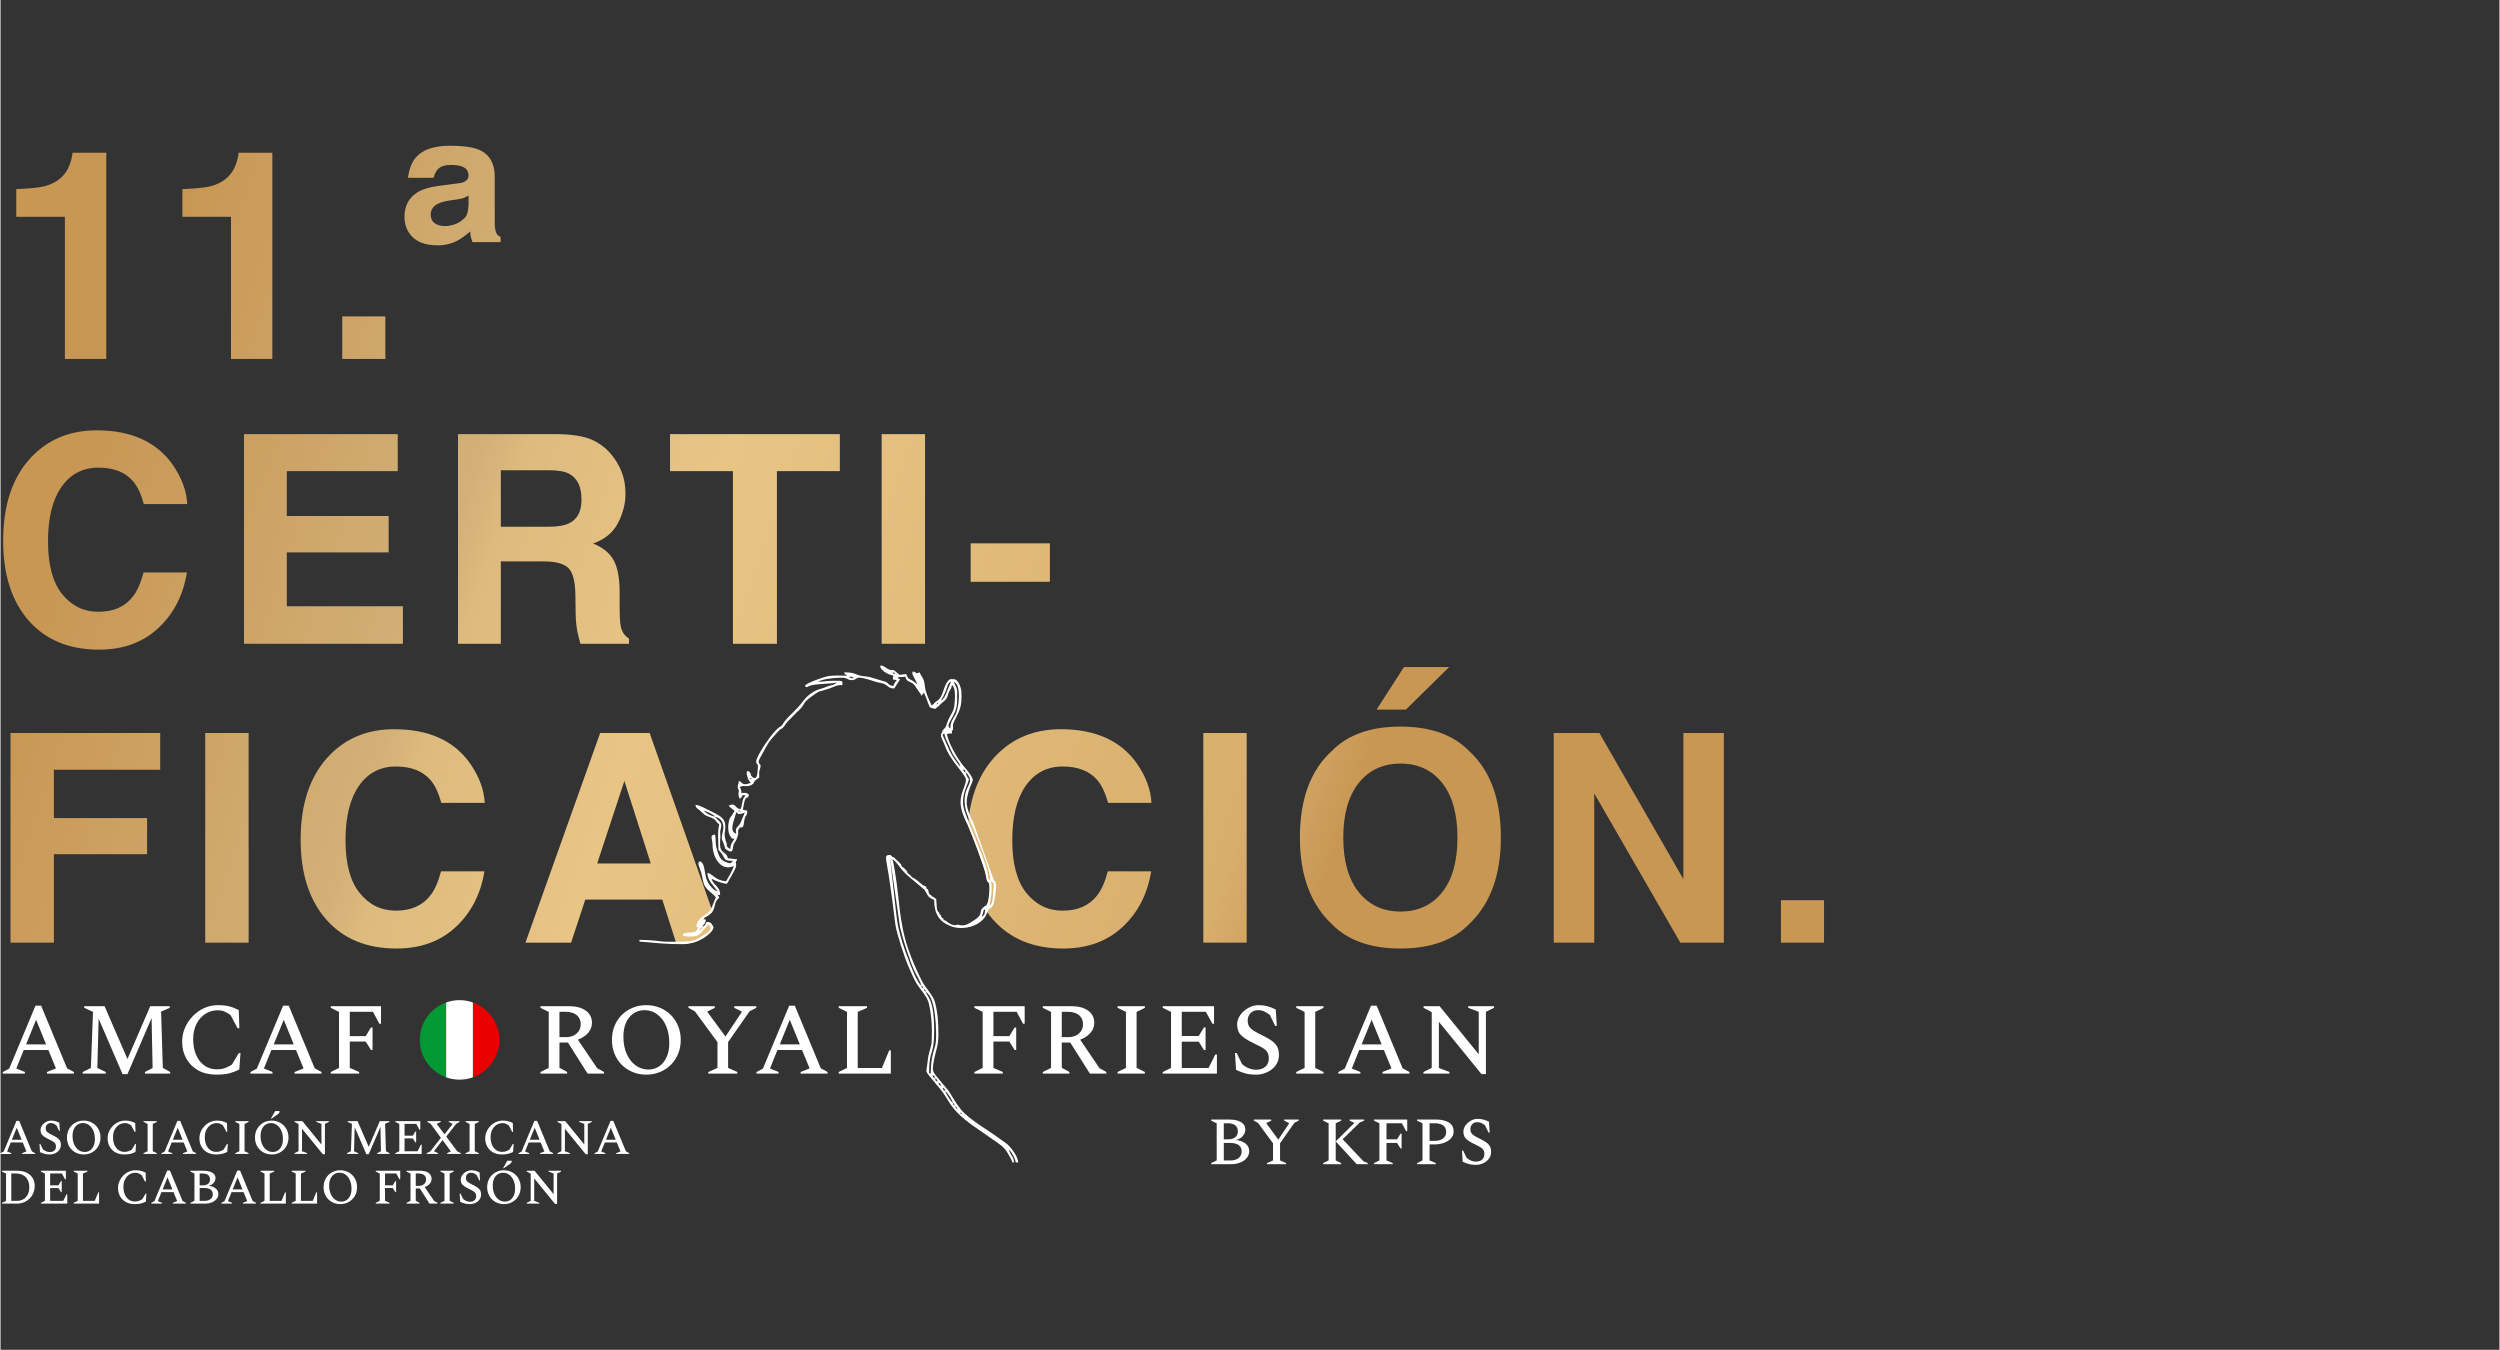 <?xml version="1.0" encoding="UTF-8"?>
<!DOCTYPE svg PUBLIC "-//W3C//DTD SVG 1.1//EN" "http://www.w3.org/Graphics/SVG/1.1/DTD/svg11.dtd">
<!-- Creator: CorelDRAW 2021 (64-Bit) -->
<svg xmlns="http://www.w3.org/2000/svg" xml:space="preserve" width="889px" height="480px" version="1.1" style="shape-rendering:geometricPrecision; text-rendering:geometricPrecision; image-rendering:optimizeQuality; fill-rule:evenodd; clip-rule:evenodd"
viewBox="0 0 1218.3 658.08"
 xmlns:xlink="http://www.w3.org/1999/xlink"
 xmlns:xodm="http://www.corel.com/coreldraw/odm/2003">
 <rect x="0" y="0" width="1218.3" height="658.08" fill="#333333" stroke="none"/>
 <defs>
  <style type="text/css">
   <![CDATA[
    .fil6 {fill:none}
    .fil1 {fill:#009933}
    .fil3 {fill:#EB0000}
    .fil2 {fill:white}
    .fil5 {fill:white}
    .fil4 {fill:white;fill-rule:nonzero}
    .fil0 {fill:url(#id0);fill-rule:nonzero}
   ]]>
  </style>
  <linearGradient id="id0" gradientUnits="userSpaceOnUse" x1="662.23" y1="381.64" x2="62.15" y2="179.36">
   <stop offset="0" style="stop-opacity:1; stop-color:#C89754"/>
   <stop offset="0.075" style="stop-opacity:1; stop-color:#D8AE6C"/>
   <stop offset="0.541" style="stop-opacity:1; stop-color:#E8C585"/>
   <stop offset="0.69" style="stop-opacity:1; stop-color:#DDBB7E"/>
   <stop offset="0.722" style="stop-opacity:1; stop-color:#D2B077"/>
   <stop offset="1" style="stop-opacity:1; stop-color:#C89754"/>
  </linearGradient>
 </defs>
 <g id="Capa_x0020_1">
  <g id="_2544536718112">
   <g>
    <path class="fil0" d="M7.67 105.69l0 -13.49c6.22,-0.28 10.58,-0.68 13.09,-1.25 3.95,-0.88 7.19,-2.63 9.68,-5.25 1.7,-1.83 3,-4.22 3.88,-7.22 0.49,-1.8 0.75,-3.15 0.75,-4.03l16.48 0 0 100.53 -20.17 0 0 -69.29 -23.71 0zm463.96 296.81c1.08,-14.53 5.73,-26 13.92,-34.38 8.21,-8.4 18.65,-12.61 31.34,-12.61 16.99,0 29.39,5.63 37.25,16.9 4.33,6.32 6.67,12.66 6.98,19.02l-21.16 0c-1.35,-4.89 -3.1,-8.59 -5.23,-11.09 -3.81,-4.43 -9.44,-6.65 -16.9,-6.65 -7.62,0 -13.61,3.12 -18.01,9.39 -4.37,6.25 -6.57,15.12 -6.57,26.58 0,11.45 2.31,20.04 6.93,25.74 4.64,5.71 10.51,8.57 17.63,8.57 7.31,0 12.9,-2.44 16.73,-7.33 2.13,-2.63 3.88,-6.58 5.28,-11.84l21.16 0c-1.83,11.13 -6.49,20.19 -14.02,27.17 -7.5,6.98 -17.13,10.46 -28.87,10.46 -14.53,0 -25.93,-4.71 -34.24,-14.13 -1.66,-1.89 -3.16,-3.93 -4.49,-6.11 1.4,-0.99 2.16,-0.51 2.72,-7.18 0.05,-0.64 0.09,-2.28 0.05,-2.9 -0.25,-3.83 -0.94,0.25 -1.81,-5.65 -0.48,-3.24 -7.17,-20.84 -8.58,-23.73l-0.11 -0.23zm135.91 57.09l-21.15 0 0 -102.23 21.15 0 0 102.23zm75.02 -15.19c8.52,0 15.26,-3.13 20.26,-9.37 4.99,-6.28 7.47,-15.17 7.47,-26.7 0,-11.5 -2.48,-20.37 -7.47,-26.65 -5,-6.27 -11.74,-9.41 -20.26,-9.41 -8.5,0 -15.27,3.12 -20.33,9.37 -5.06,6.27 -7.6,15.17 -7.6,26.69 0,11.53 2.54,20.42 7.6,26.7 5.06,6.24 11.83,9.37 20.33,9.37zm48.89 -36.07c0,18.37 -5.16,32.42 -15.45,42.17 -7.74,7.95 -18.89,11.93 -33.49,11.93 -14.62,0 -25.77,-3.98 -33.51,-11.93 -10.34,-9.75 -15.52,-23.8 -15.52,-42.17 0,-18.72 5.18,-32.78 15.52,-42.17 7.74,-7.95 18.89,-11.93 33.51,-11.93 14.6,0 25.75,3.98 33.49,11.93 10.29,9.39 15.45,23.45 15.45,42.17zm-25.23 -83.11l-21.06 20.73 -14.29 0 13.32 -20.73 22.03 0zm51.02 32.14l22.25 0 40.94 71.23 0 -71.23 19.73 0 0 102.23 -21.2 0 -41.98 -72.77 0 72.77 -19.74 0 0 -102.23zm110.75 81.5l21.01 0 0 20.73 -21.01 0 0 -20.73zm-863.14 -81.5l72.99 0 0 17.89 -51.83 0 0 23.57 45.44 0 0 17.61 -45.44 0 0 43.16 -21.16 0 0 -102.23zm116.1 102.23l-21.16 0 0 -102.23 21.16 0 0 102.23zm25.36 -50.24c0,-17.82 4.74,-31.57 14.18,-41.23 8.21,-8.4 18.65,-12.61 31.33,-12.61 16.99,0 29.4,5.63 37.25,16.9 4.33,6.32 6.68,12.66 6.98,19.02l-21.15 0c-1.35,-4.89 -3.1,-8.59 -5.23,-11.09 -3.81,-4.43 -9.45,-6.65 -16.9,-6.65 -7.62,0 -13.61,3.12 -18.01,9.39 -4.38,6.25 -6.58,15.12 -6.58,26.58 0,11.45 2.32,20.04 6.94,25.74 4.63,5.71 10.5,8.57 17.63,8.57 7.31,0 12.89,-2.44 16.73,-7.33 2.13,-2.63 3.88,-6.58 5.28,-11.84l21.15 0c-1.82,11.13 -6.48,20.19 -14.01,27.17 -7.5,6.98 -17.13,10.46 -28.87,10.46 -14.53,0 -25.94,-4.71 -34.24,-14.13 -8.31,-9.46 -12.48,-22.46 -12.48,-38.95zm144.57 11.62l26.13 0 -12.87 -40.23 -13.26 40.23zm1.45 -63.61l24.13 0 30.66 87c-0.43,0.6 -1.06,1.23 -2.02,1.92 -1.46,1.06 -1.47,0.4 -2.55,2.01l1.24 0c-0.23,2.76 -1.1,1.65 -1.65,3.72 2.39,-1.27 1.21,-2.12 2.48,-2.48 2.01,0.17 2.15,1.07 2.9,2.48 0.22,1.74 -4.19,5.9 -9.88,7.58l-8.3 0 -6.72 -21.01 -37.54 0 -6.93 21.01 -22.25 0 36.43 -102.23zm-291.05 -93.72c0,-17.82 4.73,-31.57 14.17,-41.22 8.21,-8.41 18.65,-12.62 31.33,-12.62 17,0 29.4,5.64 37.25,16.9 4.33,6.32 6.68,12.66 6.99,19.03l-21.16 0c-1.35,-4.9 -3.1,-8.59 -5.23,-11.1 -3.81,-4.43 -9.44,-6.65 -16.9,-6.65 -7.62,0 -13.61,3.12 -18.01,9.39 -4.38,6.25 -6.58,15.12 -6.58,26.58 0,11.45 2.32,20.04 6.94,25.75 4.63,5.7 10.5,8.56 17.63,8.56 7.31,0 12.9,-2.43 16.73,-7.33 2.13,-2.63 3.88,-6.58 5.28,-11.84l21.15 0c-1.82,11.13 -6.48,20.19 -14.01,27.17 -7.5,6.98 -17.13,10.46 -28.87,10.46 -14.53,0 -25.94,-4.71 -34.24,-14.13 -8.31,-9.46 -12.47,-22.45 -12.47,-38.95zm192.37 -33.96l-54.08 0 0 21.87 49.65 0 0 17.75 -49.65 0 0 26.27 56.59 0 0 18.31 -77.46 0 0 -102.23 74.95 0 0 18.03zm50.26 -0.42l0 27.54 23 0c4.57,0 7.98,-0.57 10.27,-1.68 4.05,-1.94 6.06,-5.77 6.06,-11.52 0,-6.23 -1.97,-10.39 -5.87,-12.55 -2.2,-1.2 -5.49,-1.79 -9.87,-1.79l-23.59 0zm28.04 -17.61c6.98,0.14 12.35,1.02 16.12,2.63 3.76,1.63 6.95,4 9.58,7.14 2.15,2.58 3.88,5.44 5.14,8.57 1.25,3.15 1.89,6.72 1.89,10.74 0,4.86 -1.23,9.61 -3.67,14.3 -2.46,4.68 -6.51,8 -12.14,9.94 4.71,1.89 8.05,4.59 10.01,8.09 1.96,3.48 2.96,8.83 2.96,16l0 6.88c0,4.69 0.19,7.86 0.57,9.52 0.56,2.65 1.89,4.59 3.97,5.84l0 2.58 -23.64 0c-0.66,-2.27 -1.13,-4.09 -1.42,-5.49 -0.57,-2.86 -0.87,-5.82 -0.92,-8.83l-0.14 -9.53c-0.1,-6.53 -1.21,-10.89 -3.39,-13.07 -2.15,-2.17 -6.2,-3.26 -12.14,-3.26l-20.82 0 0 40.18 -20.88 0 0 -102.23 48.92 0zm137.23 0l0 18.03 -30.67 0 0 84.2 -21.44 0 0 -84.2 -30.67 0 0 -18.03 82.78 0zm41.55 102.23l-21.16 0 0 -102.23 21.16 0 0 102.23zm22.24 -48.99l38.62 0 0 18.75 -38.62 0 0 -18.75zm-384.32 -159.2l0 -13.49c6.22,-0.28 10.57,-0.68 13.08,-1.25 3.96,-0.88 7.2,-2.63 9.68,-5.25 1.71,-1.83 3.01,-4.22 3.88,-7.22 0.5,-1.8 0.76,-3.15 0.76,-4.03l16.47 0 0 100.53 -20.16 0 0 -69.29 -23.71 0zm77.94 48.56l21.02 0 0 20.73 -21.02 0 0 -20.73zm61.58 -58.97c-0.86,0.57 -1.64,0.97 -2.35,1.23 -0.68,0.26 -1.8,0.5 -3.33,0.73l-3.39 0.48c-3.45,0.52 -5.87,1.35 -7.29,2.5 -1.39,1.16 -2.1,2.63 -2.1,4.38 0,1.85 0.66,3.27 1.96,4.22 1.3,0.94 2.96,1.41 5,1.41 1.7,0 3.5,-0.37 5.44,-1.11 1.25,-0.54 2.25,-1.16 2.96,-1.8 0.92,-0.66 1.63,-1.44 2.13,-2.36 0.49,-0.92 0.83,-2.68 0.97,-5.23l0 -4.45zm-4.57 -5.96c1.32,-0.15 2.41,-0.52 3.26,-1.16 0.88,-0.62 1.31,-1.49 1.31,-2.61 0,-2.17 -1.14,-3.64 -3.39,-4.45 -1.27,-0.45 -3.05,-0.68 -5.32,-0.68 -2.54,0 -4.43,0.52 -5.68,1.56 -1.23,1.04 -2.13,2.6 -2.65,4.69l-12.5 0c0.57,-4.22 1.85,-7.51 3.81,-9.87 3.29,-3.84 8.88,-5.75 16.76,-5.75 5.77,0 10.2,0.54 13.27,1.65 5.66,2.09 8.48,6.61 8.48,13.52l0 22.31c0,1.8 0.19,3.29 0.54,4.52 0.38,1.21 1.14,2.04 2.3,2.44l0 2.55 -13.68 0c-0.31,-0.78 -0.57,-1.56 -0.78,-2.36 -0.22,-0.81 -0.31,-1.75 -0.31,-2.84 -2.49,2.08 -4.57,3.57 -6.23,4.47 -2.95,1.54 -6.22,2.3 -9.74,2.3 -6.54,0 -11.13,-1.97 -13.75,-5.92 -1.59,-2.27 -2.37,-4.95 -2.37,-8.05 0,-5.01 1.94,-8.85 5.8,-11.54 2.55,-1.76 6.48,-2.96 11.81,-3.6l9.06 -1.18z"/>
    <g>
     <g>
      <path class="fil1" d="M217.24 525.22c-7.49,-2.68 -12.84,-9.83 -12.84,-18.24 0,-8.41 5.35,-15.56 12.84,-18.24l0 36.48z"/>
      <path class="fil2" d="M223.77 487.6c2.3,0 4.49,0.4 6.54,1.14l0 36.48c-2.05,0.74 -4.24,1.14 -6.54,1.14 -2.29,0 -4.49,-0.4 -6.53,-1.14l0 -36.48c2.04,-0.74 4.24,-1.14 6.53,-1.14z"/>
      <path class="fil3" d="M230.31 488.74c7.48,2.68 12.84,9.83 12.84,18.24 0,8.41 -5.36,15.56 -12.84,18.24l0 -36.48z"/>
     </g>
     <path class="fil4" d="M263.23 523.42l0 -0.79 4.03 -2 0 -27.3 -4.03 -1.99 0 -0.8 13.85 0c3.49,0 6.24,0.72 8.24,2.17 2.01,1.44 3.02,3.43 3.02,5.95 0,1.86 -0.63,3.5 -1.89,4.93 -1.27,1.43 -2.93,2.53 -4.99,3.29l9.42 13.9 3.34 1.85 0 0.79 -8.02 0 -9.57 -15.14 -4.14 0 0 12.3 3.74 2.05 0 0.79 -13 0zm12.2 -30.14l-2.94 0 0 12.36 3.24 0c2.06,0 3.76,-0.59 5.11,-1.77 1.35,-1.18 2.02,-2.68 2.02,-4.51 0,-1.9 -0.66,-3.38 -1.97,-4.46 -1.31,-1.08 -3.13,-1.62 -5.46,-1.62z"/>
     <path id="_1" class="fil4" d="M314.82 523.92c-2.39,0 -4.6,-0.42 -6.65,-1.27 -2.04,-0.85 -3.82,-2.02 -5.33,-3.54 -1.51,-1.51 -2.68,-3.29 -3.51,-5.35 -0.83,-2.06 -1.25,-4.32 -1.25,-6.78 0,-2.46 0.42,-4.72 1.25,-6.78 0.83,-2.05 2,-3.84 3.51,-5.35 1.51,-1.51 3.29,-2.69 5.33,-3.54 2.05,-0.85 4.26,-1.27 6.65,-1.27 2.4,0 4.61,0.42 6.66,1.27 2.04,0.85 3.82,2.03 5.33,3.54 1.51,1.51 2.69,3.3 3.54,5.35 0.84,2.06 1.27,4.32 1.27,6.78 0,2.46 -0.43,4.72 -1.27,6.78 -0.85,2.06 -2.03,3.84 -3.54,5.35 -1.51,1.52 -3.29,2.69 -5.33,3.54 -2.05,0.85 -4.26,1.27 -6.66,1.27zm1 -2.49c2.03,0 3.8,-0.53 5.33,-1.59 1.53,-1.07 2.73,-2.56 3.59,-4.49 0.86,-1.92 1.3,-4.2 1.3,-6.82 0,-3.23 -0.54,-6.04 -1.6,-8.45 -1.06,-2.41 -2.51,-4.28 -4.33,-5.6 -1.83,-1.33 -3.86,-2 -6.08,-2 -2.03,0 -3.82,0.53 -5.38,1.57 -1.57,1.05 -2.79,2.53 -3.67,4.46 -0.88,1.93 -1.32,4.2 -1.32,6.83 0,3.22 0.54,6.04 1.62,8.47 1.08,2.42 2.54,4.3 4.39,5.63 1.84,1.33 3.89,1.99 6.15,1.99z"/>
     <polygon id="_2" class="fil4" points="345.05,523.42 345.05,522.63 349.53,520.63 349.53,508.08 338.52,493.08 335.38,491.34 335.38,490.54 348.23,490.54 348.23,491.34 344.6,493.13 344.6,493.33 353.42,505.34 361.39,493.38 361.39,493.18 357.7,491.34 357.7,490.54 368.46,490.54 368.46,491.34 365.23,492.98 354.71,508.03 354.71,520.63 359.2,522.63 359.2,523.42 "/>
     <path id="_3" class="fil4" d="M368.54 523.42l0 -0.79 3.14 -1.65 12.81 -30.69 2.74 0 12.65 30.54 3.34 1.8 0 0.79 -13.15 0 0 -0.79 4.38 -1.75 -3.69 -8.97 -12 0 -3.64 9.02 4.18 1.7 0 0.79 -10.76 0zm11.36 -14.25l9.77 0 -4.89 -12 -4.88 12z"/>
     <polygon id="_4" class="fil4" points="408.63,523.42 408.63,522.63 412.67,520.63 412.67,493.33 408.63,491.34 408.63,490.54 422.43,490.54 422.43,491.34 417.9,493.33 417.9,520.68 429.71,520.68 433.24,512.11 434.04,512.11 434.04,523.42 "/>
     <polygon class="fil4" points="474.79,523.42 474.79,522.63 478.82,520.63 478.82,493.33 474.79,491.34 474.79,490.54 499.3,490.54 499.3,499.11 498.51,499.11 495.37,493.28 484.06,493.28 484.06,505.14 491.83,505.14 494.37,500.95 495.17,500.95 495.17,511.86 494.37,511.86 491.83,507.78 484.06,507.78 484.06,520.63 488.64,522.63 488.64,523.42 "/>
     <path id="_1_0" class="fil4" d="M508.12 523.42l0 -0.79 4.04 -2 0 -27.3 -4.04 -1.99 0 -0.8 13.85 0c3.49,0 6.24,0.72 8.25,2.17 2.01,1.44 3.01,3.43 3.01,5.95 0,1.86 -0.63,3.5 -1.89,4.93 -1.26,1.43 -2.92,2.53 -4.98,3.29l9.41 13.9 3.34 1.85 0 0.79 -8.02 0 -9.57 -15.14 -4.13 0 0 12.3 3.73 2.05 0 0.79 -13 0zm12.21 -30.14l-2.94 0 0 12.36 3.24 0c2.05,0 3.76,-0.59 5.1,-1.77 1.35,-1.18 2.02,-2.68 2.02,-4.51 0,-1.9 -0.66,-3.38 -1.97,-4.46 -1.31,-1.08 -3.13,-1.62 -5.45,-1.62z"/>
     <polygon id="_2_1" class="fil4" points="544.59,523.42 544.59,522.63 548.68,520.63 548.68,493.33 544.59,491.34 544.59,490.54 557.89,490.54 557.89,491.34 553.86,493.33 553.86,520.63 557.89,522.63 557.89,523.42 "/>
     <polygon id="_3_2" class="fil4" points="566.61,523.42 566.61,522.63 570.65,520.63 570.65,493.33 566.61,491.34 566.61,490.54 591.62,490.54 591.62,499.11 590.83,499.11 587.59,493.28 575.88,493.28 575.88,505.09 584.15,505.09 586.69,500.9 587.49,500.9 587.49,511.91 586.69,511.91 584.15,507.83 575.88,507.83 575.88,520.68 588.94,520.68 592.22,514.11 593.02,514.11 593.02,523.42 "/>
     <path id="_4_3" class="fil4" d="M612.25 523.92c-2.09,0 -3.88,-0.2 -5.35,-0.6 -1.48,-0.39 -3,-0.98 -4.56,-1.74l-0.5 -8.22 0.8 0 2.64 5.43c1.16,0.96 2.31,1.66 3.43,2.09 1.13,0.44 2.26,0.65 3.39,0.65 1.93,0 3.45,-0.5 4.56,-1.49 1.12,-1 1.67,-2.36 1.67,-4.09 0,-1.36 -0.31,-2.45 -0.92,-3.26 -0.62,-0.82 -1.53,-1.55 -2.74,-2.2 -1.21,-0.64 -2.7,-1.4 -4.46,-2.26 -2.36,-1.13 -4.17,-2.32 -5.43,-3.56 -1.26,-1.25 -1.9,-3 -1.9,-5.26 0,-1.2 0.3,-2.35 0.88,-3.46 0.58,-1.12 1.37,-2.11 2.36,-2.99 1,-0.88 2.11,-1.59 3.34,-2.12 1.23,-0.53 2.51,-0.8 3.84,-0.8 1.56,0 3.02,0.18 4.38,0.55 1.37,0.36 2.71,0.9 4.04,1.59l0.5 7.97 -0.8 0 -2.59 -5.33c-1.06,-0.83 -2.03,-1.42 -2.89,-1.79 -0.86,-0.37 -1.84,-0.55 -2.94,-0.55 -1.43,0 -2.62,0.48 -3.56,1.45 -0.95,0.96 -1.42,2.17 -1.42,3.64 0,1.62 0.5,2.9 1.52,3.83 1.01,0.93 2.65,1.93 4.9,2.99 2,0.96 3.65,1.89 4.96,2.77 1.31,0.88 2.29,1.87 2.92,2.96 0.63,1.1 0.94,2.49 0.94,4.19 0,1.56 -0.33,2.94 -0.99,4.13 -0.67,1.2 -1.55,2.2 -2.64,3.02 -1.1,0.81 -2.29,1.42 -3.57,1.84 -1.28,0.42 -2.55,0.62 -3.81,0.62z"/>
     <polygon id="_5" class="fil4" points="631.68,523.42 631.68,522.63 635.77,520.63 635.77,493.33 631.68,491.34 631.68,490.54 644.99,490.54 644.99,491.34 640.95,493.33 640.95,520.63 644.99,522.63 644.99,523.42 "/>
     <path id="_6" class="fil4" d="M652.21 523.42l0 -0.79 3.14 -1.65 12.8 -30.69 2.75 0 12.65 30.54 3.34 1.8 0 0.79 -13.15 0 0 -0.79 4.38 -1.75 -3.69 -8.97 -12.01 0 -3.63 9.02 4.18 1.7 0 0.79 -10.76 0zm11.36 -14.25l9.77 0 -4.89 -12 -4.88 12z"/>
     <polygon id="_7" class="fil4" points="693.71,523.42 693.71,522.63 697.75,520.63 697.75,493.43 693.76,491.34 693.76,490.54 701.59,490.54 720.67,514.01 720.67,493.28 715.54,491.34 715.54,490.54 728.14,490.54 728.14,491.34 724.16,493.28 724.16,523.67 722.02,523.67 701.24,498.16 701.24,520.68 706.37,522.63 706.37,523.42 "/>
     <path class="fil4" d="M590.23 567.57l0 -0.52 2.68 -1.32 0 -18.08 -2.68 -1.32 0 -0.53 8.88 0c1.47,0 2.8,0.18 3.98,0.54 1.17,0.37 2.1,0.9 2.77,1.62 0.67,0.72 1,1.62 1,2.72 0,1.12 -0.38,2.15 -1.15,3.09 -0.77,0.93 -1.88,1.6 -3.33,1.99 2,0.27 3.56,0.88 4.7,1.83 1.13,0.96 1.7,2.18 1.7,3.65 0,1.21 -0.39,2.29 -1.16,3.25 -0.77,0.96 -1.82,1.71 -3.17,2.26 -1.34,0.55 -2.87,0.82 -4.58,0.82l-9.64 0zm7.92 -19.96l-1.78 0 0 7.86 1.95 0c1.56,0 2.77,-0.35 3.63,-1.03 0.86,-0.68 1.28,-1.61 1.28,-2.8 0,-2.68 -1.69,-4.03 -5.08,-4.03zm1.22 9.6l-3 0 0 8.55 3.23 0c1.7,0 3.03,-0.4 4.01,-1.2 0.98,-0.81 1.47,-1.84 1.47,-3.09 0,-1.47 -0.49,-2.55 -1.48,-3.23 -0.99,-0.68 -2.4,-1.03 -4.23,-1.03z"/>
     <polygon id="_1_4" class="fil4" points="617.4,567.57 617.4,567.05 620.37,565.73 620.37,557.41 613.08,547.48 611,546.33 611,545.8 619.52,545.8 619.52,546.33 617.11,547.51 617.11,547.65 622.95,555.6 628.23,547.68 628.23,547.55 625.78,546.33 625.78,545.8 632.91,545.8 632.91,546.33 630.77,547.42 623.8,557.38 623.8,565.73 626.77,567.05 626.77,567.57 "/>
     <path id="_2_5" class="fil4" d="M644.8 567.57l0 -0.52 2.68 -1.32 0 -18.08 -2.68 -1.32 0 -0.53 8.81 0 0 0.53 -2.67 1.32 0 18.08 2.67 1.32 0 0.52 -8.81 0zm6.14 -11.12l9.11 -9 -2.34 -1.12 0 -0.53 7.12 0 0 0.53 -2.08 0.82 -8.44 8.28 10.16 10.72 2.08 0.9 0 0.52 -5.38 0 -10.23 -11.12z"/>
     <polygon id="_3_6" class="fil4" points="669.57,567.57 669.57,567.05 672.24,565.73 672.24,547.65 669.57,546.33 669.57,545.8 685.8,545.8 685.8,551.47 685.27,551.47 683.19,547.61 675.7,547.61 675.7,555.47 680.85,555.47 682.53,552.69 683.06,552.69 683.06,559.92 682.53,559.92 680.85,557.21 675.7,557.21 675.7,565.73 678.74,567.05 678.74,567.57 "/>
     <path id="_4_7" class="fil4" d="M690.57 567.57l0 -0.52 2.67 -1.32 0 -18.08 -2.67 -1.32 0 -0.53 9.24 0c2.59,0 4.67,0.47 6.25,1.42 1.57,0.94 2.36,2.44 2.36,4.48 0,1.21 -0.42,2.29 -1.24,3.22 -0.83,0.94 -1.94,1.67 -3.35,2.21 -1.41,0.54 -3.01,0.81 -4.82,0.81l-2.31 0 0 7.79 3.04 1.32 0 0.52 -9.17 0zm6.13 -19.96l0 8.58 2.51 0c1.74,0 3.1,-0.39 4.09,-1.19 0.99,-0.79 1.49,-1.8 1.49,-3.03 0,-1.54 -0.5,-2.65 -1.5,-3.33 -1,-0.69 -2.44,-1.03 -4.31,-1.03l-2.28 0z"/>
     <path id="_5_8" class="fil4" d="M719.39 567.9c-1.39,0 -2.57,-0.13 -3.55,-0.39 -0.98,-0.27 -1.98,-0.65 -3.02,-1.16l-0.33 -5.44 0.53 0 1.75 3.59c0.77,0.64 1.53,1.11 2.28,1.39 0.74,0.29 1.49,0.43 2.24,0.43 1.27,0 2.28,-0.33 3.02,-0.99 0.73,-0.66 1.1,-1.56 1.1,-2.71 0,-0.9 -0.2,-1.62 -0.61,-2.16 -0.4,-0.54 -1.01,-1.02 -1.81,-1.45 -0.81,-0.43 -1.79,-0.93 -2.95,-1.5 -1.57,-0.75 -2.77,-1.53 -3.6,-2.36 -0.84,-0.82 -1.25,-1.98 -1.25,-3.48 0,-0.79 0.19,-1.55 0.57,-2.29 0.39,-0.74 0.91,-1.4 1.57,-1.98 0.66,-0.58 1.4,-1.05 2.21,-1.4 0.81,-0.35 1.66,-0.53 2.54,-0.53 1.03,0 2,0.12 2.9,0.36 0.91,0.24 1.8,0.6 2.68,1.06l0.33 5.28 -0.53 0 -1.72 -3.53c-0.7,-0.55 -1.34,-0.95 -1.91,-1.19 -0.57,-0.24 -1.22,-0.36 -1.95,-0.36 -0.94,0 -1.73,0.31 -2.36,0.95 -0.62,0.64 -0.94,1.44 -0.94,2.41 0,1.08 0.34,1.92 1.01,2.54 0.67,0.62 1.75,1.28 3.25,1.98 1.32,0.64 2.41,1.25 3.28,1.83 0.87,0.58 1.51,1.24 1.93,1.96 0.42,0.73 0.63,1.65 0.63,2.78 0,1.03 -0.22,1.94 -0.66,2.74 -0.44,0.79 -1.02,1.45 -1.75,1.99 -0.73,0.54 -1.51,0.95 -2.36,1.22 -0.84,0.28 -1.69,0.41 -2.52,0.41z"/>
     <path class="fil4" d="M1.1 523.42l0 -0.79 3.13 -1.65 12.81 -30.69 2.74 0 12.66 30.54 3.33 1.8 0 0.79 -13.15 0 0 -0.79 4.39 -1.75 -3.69 -8.97 -12.01 0 -3.64 9.02 4.19 1.7 0 0.79 -10.76 0zm11.36 -14.25l9.76 0 -4.88 -12 -4.88 12z"/>
     <polygon id="_1_9" class="fil4" points="40.06,523.42 40.06,522.63 44.05,520.63 45.09,493.33 40.81,491.34 40.81,490.54 50.72,490.54 61.88,516.3 72.99,490.54 82.51,490.54 82.51,491.34 78.28,493.18 79.12,520.63 82.71,522.63 82.71,523.42 70.4,523.42 70.4,522.63 74.14,520.68 73.64,496.32 61.88,523.67 59.49,523.67 47.83,496.62 47.19,520.68 51.32,522.63 51.32,523.42 "/>
     <path id="_2_10" class="fil4" d="M105.23 523.92c-3.42,0 -6.37,-0.69 -8.87,-2.09 -2.49,-1.39 -4.41,-3.3 -5.78,-5.73 -1.36,-2.43 -2.04,-5.18 -2.04,-8.27 0,-2.39 0.47,-4.65 1.4,-6.78 0.93,-2.12 2.2,-4.02 3.81,-5.68 1.61,-1.66 3.46,-2.96 5.55,-3.91 2.1,-0.95 4.32,-1.42 6.68,-1.42 1.69,0 3.12,0.11 4.29,0.32 1.16,0.22 2.2,0.5 3.11,0.85 0.91,0.35 1.83,0.76 2.76,1.22l0.3 8.87 -0.89 0 -3.44 -6.48c-1.13,-0.79 -2.15,-1.38 -3.07,-1.74 -0.91,-0.37 -1.93,-0.55 -3.06,-0.55 -2.29,0 -4.35,0.6 -6.18,1.79 -1.83,1.2 -3.26,2.85 -4.31,4.96 -1.04,2.11 -1.57,4.55 -1.57,7.3 0,3.09 0.51,5.74 1.52,7.95 1.02,2.21 2.39,3.89 4.11,5.06 1.73,1.16 3.64,1.74 5.73,1.74 1.73,0 3.18,-0.23 4.36,-0.7 1.18,-0.46 2.24,-1.01 3.17,-1.64l3.33 -5.58 0.85 0 -0.6 8.02c-1.46,0.73 -3.02,1.33 -4.68,1.8 -1.66,0.46 -3.82,0.69 -6.48,0.69z"/>
     <path id="_3_11" class="fil4" d="M121.83 523.42l0 -0.79 3.13 -1.65 12.81 -30.69 2.74 0 12.66 30.54 3.33 1.8 0 0.79 -13.15 0 0 -0.79 4.39 -1.75 -3.69 -8.97 -12.01 0 -3.64 9.02 4.19 1.7 0 0.79 -10.76 0zm11.36 -14.25l9.76 0 -4.88 -12 -4.88 12z"/>
     <polygon id="_4_12" class="fil4" points="160.99,523.42 160.99,522.63 165.02,520.63 165.02,493.33 160.99,491.34 160.99,490.54 185.5,490.54 185.5,499.11 184.71,499.11 181.57,493.28 170.26,493.28 170.26,505.14 178.03,505.14 180.57,500.95 181.37,500.95 181.37,511.86 180.57,511.86 178.03,507.78 170.26,507.78 170.26,520.63 174.84,522.63 174.84,523.42 "/>
     <path class="fil4" d="M0 562.59l0 -0.39 1.53 -0.8 6.23 -14.94 1.34 0 6.16 14.87 1.63 0.87 0 0.39 -6.41 0 0 -0.39 2.14 -0.85 -1.8 -4.36 -5.85 0 -1.77 4.39 2.04 0.82 0 0.39 -5.24 0zm5.53 -6.94l4.76 0 -2.38 -5.85 -2.38 5.85z"/>
     <path id="_1_13" class="fil4" d="M24.07 562.83c-1.02,0 -1.89,-0.09 -2.61,-0.29 -0.72,-0.19 -1.46,-0.47 -2.22,-0.85l-0.24 -4 0.39 0 1.28 2.65c0.57,0.47 1.13,0.8 1.68,1.01 0.55,0.21 1.1,0.32 1.65,0.32 0.94,0 1.67,-0.24 2.22,-0.73 0.54,-0.48 0.81,-1.15 0.81,-1.99 0,-0.66 -0.15,-1.19 -0.45,-1.59 -0.3,-0.39 -0.74,-0.75 -1.33,-1.06 -0.59,-0.32 -1.32,-0.69 -2.18,-1.11 -1.14,-0.55 -2.03,-1.13 -2.64,-1.73 -0.62,-0.61 -0.92,-1.46 -0.92,-2.56 0,-0.59 0.14,-1.15 0.42,-1.69 0.29,-0.54 0.67,-1.03 1.15,-1.46 0.49,-0.42 1.03,-0.77 1.63,-1.03 0.6,-0.26 1.22,-0.39 1.87,-0.39 0.76,0 1.47,0.09 2.13,0.27 0.67,0.18 1.32,0.44 1.97,0.78l0.24 3.88 -0.39 0 -1.26 -2.59c-0.52,-0.41 -0.99,-0.7 -1.41,-0.88 -0.42,-0.18 -0.89,-0.27 -1.43,-0.27 -0.69,0 -1.27,0.24 -1.73,0.71 -0.46,0.47 -0.69,1.06 -0.69,1.77 0,0.79 0.24,1.42 0.74,1.87 0.49,0.45 1.29,0.94 2.39,1.45 0.97,0.47 1.77,0.92 2.41,1.35 0.64,0.43 1.11,0.91 1.42,1.44 0.31,0.54 0.46,1.22 0.46,2.04 0,0.76 -0.16,1.43 -0.48,2.02 -0.33,0.58 -0.76,1.07 -1.29,1.46 -0.53,0.4 -1.11,0.7 -1.73,0.9 -0.63,0.2 -1.25,0.3 -1.86,0.3z"/>
     <path id="_2_14" class="fil4" d="M40.54 562.83c-1.16,0 -2.24,-0.2 -3.24,-0.61 -0.99,-0.42 -1.85,-0.99 -2.59,-1.73 -0.74,-0.73 -1.31,-1.6 -1.71,-2.6 -0.41,-1.01 -0.61,-2.11 -0.61,-3.3 0,-1.2 0.2,-2.3 0.61,-3.3 0.4,-1.01 0.97,-1.88 1.71,-2.61 0.74,-0.74 1.6,-1.31 2.59,-1.73 1,-0.41 2.08,-0.62 3.24,-0.62 1.17,0 2.25,0.21 3.24,0.62 1,0.42 1.86,0.99 2.6,1.73 0.74,0.73 1.31,1.6 1.72,2.61 0.42,1 0.62,2.1 0.62,3.3 0,1.19 -0.2,2.29 -0.62,3.3 -0.41,1 -0.98,1.87 -1.72,2.6 -0.74,0.74 -1.6,1.31 -2.6,1.73 -0.99,0.41 -2.07,0.61 -3.24,0.61zm0.49 -1.21c0.99,0 1.85,-0.26 2.6,-0.77 0.74,-0.52 1.32,-1.25 1.74,-2.19 0.42,-0.94 0.63,-2.04 0.63,-3.32 0,-1.57 -0.26,-2.94 -0.77,-4.12 -0.52,-1.17 -1.22,-2.08 -2.11,-2.72 -0.89,-0.65 -1.88,-0.98 -2.96,-0.98 -0.99,0 -1.86,0.26 -2.62,0.77 -0.76,0.51 -1.36,1.23 -1.79,2.17 -0.43,0.94 -0.64,2.05 -0.64,3.32 0,1.57 0.26,2.95 0.79,4.13 0.52,1.18 1.23,2.09 2.13,2.74 0.9,0.65 1.9,0.97 3,0.97z"/>
     <path id="_3_15" class="fil4" d="M60.34 562.83c-1.66,0 -3.1,-0.34 -4.32,-1.01 -1.21,-0.68 -2.15,-1.61 -2.81,-2.8 -0.66,-1.17 -1,-2.52 -1,-4.02 0,-1.17 0.23,-2.27 0.68,-3.3 0.46,-1.04 1.07,-1.96 1.86,-2.77 0.78,-0.81 1.69,-1.44 2.71,-1.9 1.01,-0.46 2.1,-0.7 3.25,-0.7 0.82,0 1.52,0.06 2.08,0.16 0.57,0.11 1.07,0.25 1.52,0.42 0.44,0.17 0.89,0.36 1.35,0.59l0.14 4.32 -0.43 0 -1.68 -3.15c-0.55,-0.39 -1.05,-0.68 -1.49,-0.85 -0.45,-0.18 -0.94,-0.27 -1.49,-0.27 -1.12,0 -2.12,0.29 -3.01,0.87 -0.89,0.58 -1.59,1.39 -2.1,2.42 -0.51,1.02 -0.76,2.21 -0.76,3.55 0,1.5 0.24,2.79 0.74,3.87 0.49,1.08 1.16,1.9 2,2.46 0.84,0.57 1.77,0.85 2.79,0.85 0.84,0 1.55,-0.11 2.12,-0.34 0.57,-0.22 1.09,-0.49 1.54,-0.8l1.63 -2.71 0.41 0 -0.29 3.9c-0.71,0.36 -1.47,0.65 -2.28,0.87 -0.81,0.23 -1.86,0.34 -3.16,0.34z"/>
     <polygon id="_4_16" class="fil4" points="69.71,562.59 69.71,562.2 71.7,561.23 71.7,547.94 69.71,546.97 69.71,546.58 76.19,546.58 76.19,546.97 74.22,547.94 74.22,561.23 76.19,562.2 76.19,562.59 "/>
     <path id="_5_17" class="fil4" d="M78.47 562.59l0 -0.39 1.53 -0.8 6.23 -14.94 1.34 0 6.16 14.87 1.62 0.87 0 0.39 -6.4 0 0 -0.39 2.14 -0.85 -1.8 -4.36 -5.85 0 -1.77 4.39 2.04 0.82 0 0.39 -5.24 0zm5.53 -6.94l4.75 0 -2.37 -5.85 -2.38 5.85z"/>
     <path id="_6_18" class="fil4" d="M105.08 562.83c-1.66,0 -3.1,-0.34 -4.31,-1.01 -1.22,-0.68 -2.16,-1.61 -2.82,-2.8 -0.66,-1.17 -0.99,-2.52 -0.99,-4.02 0,-1.17 0.22,-2.27 0.67,-3.3 0.46,-1.04 1.08,-1.96 1.86,-2.77 0.79,-0.81 1.69,-1.44 2.71,-1.9 1.02,-0.46 2.1,-0.7 3.25,-0.7 0.82,0 1.52,0.06 2.08,0.16 0.57,0.11 1.08,0.25 1.52,0.42 0.45,0.17 0.89,0.36 1.35,0.59l0.14 4.32 -0.43 0 -1.68 -3.15c-0.55,-0.39 -1.04,-0.68 -1.49,-0.85 -0.44,-0.18 -0.94,-0.27 -1.49,-0.27 -1.12,0 -2.12,0.29 -3.01,0.87 -0.89,0.58 -1.59,1.39 -2.1,2.42 -0.51,1.02 -0.76,2.21 -0.76,3.55 0,1.5 0.24,2.79 0.74,3.87 0.49,1.08 1.16,1.9 2,2.46 0.84,0.57 1.77,0.85 2.79,0.85 0.84,0 1.55,-0.11 2.12,-0.34 0.58,-0.22 1.09,-0.49 1.54,-0.8l1.63 -2.71 0.41 0 -0.29 3.9c-0.71,0.36 -1.47,0.65 -2.28,0.87 -0.81,0.23 -1.86,0.34 -3.16,0.34z"/>
     <polygon id="_7_19" class="fil4" points="114.45,562.59 114.45,562.2 116.44,561.23 116.44,547.94 114.45,546.97 114.45,546.58 120.93,546.58 120.93,546.97 118.96,547.94 118.96,561.23 120.93,562.2 120.93,562.59 "/>
     <path id="_8" class="fil4" d="M132.21 562.83c-1.16,0 -2.24,-0.2 -3.24,-0.61 -0.99,-0.42 -1.86,-0.99 -2.59,-1.73 -0.74,-0.73 -1.31,-1.6 -1.72,-2.6 -0.4,-1.01 -0.6,-2.11 -0.6,-3.3 0,-1.2 0.2,-2.3 0.6,-3.3 0.41,-1.01 0.98,-1.88 1.72,-2.61 0.73,-0.74 1.6,-1.31 2.59,-1.73 1,-0.41 2.08,-0.62 3.24,-0.62 1.16,0 2.25,0.21 3.24,0.62 0.99,0.42 1.86,0.99 2.6,1.73 0.73,0.73 1.31,1.6 1.72,2.61 0.41,1 0.62,2.1 0.62,3.3 0,1.19 -0.21,2.29 -0.62,3.3 -0.41,1 -0.99,1.87 -1.72,2.6 -0.74,0.74 -1.61,1.31 -2.6,1.73 -0.99,0.41 -2.08,0.61 -3.24,0.61zm0.49 -1.21c0.98,0 1.85,-0.26 2.59,-0.77 0.75,-0.52 1.33,-1.25 1.75,-2.19 0.42,-0.94 0.63,-2.04 0.63,-3.32 0,-1.57 -0.26,-2.94 -0.78,-4.12 -0.51,-1.17 -1.22,-2.08 -2.11,-2.72 -0.89,-0.65 -1.87,-0.98 -2.96,-0.98 -0.98,0 -1.86,0.26 -2.62,0.77 -0.76,0.51 -1.35,1.23 -1.78,2.17 -0.43,0.94 -0.64,2.05 -0.64,3.32 0,1.57 0.26,2.95 0.78,4.13 0.53,1.18 1.24,2.09 2.14,2.74 0.9,0.65 1.9,0.97 3,0.97zm-0.9 -16.25l2.08 -3.69 2.17 0c0,0.26 -0.06,0.52 -0.16,0.79 -0.11,0.26 -0.34,0.52 -0.69,0.76l-3.06 2.14 -0.34 0z"/>
     <polygon id="_9" class="fil4" points="143.32,562.59 143.32,562.2 145.29,561.23 145.29,547.99 143.35,546.97 143.35,546.58 147.16,546.58 156.45,558.01 156.45,547.91 153.95,546.97 153.95,546.58 160.09,546.58 160.09,546.97 158.15,547.91 158.15,562.71 157.11,562.71 146.99,550.29 146.99,561.26 149.49,562.2 149.49,562.59 "/>
     <polygon id="_10" class="fil4" points="168.88,562.59 168.88,562.2 170.82,561.23 171.33,547.94 169.24,546.97 169.24,546.58 174.07,546.58 179.5,559.12 184.91,546.58 189.55,546.58 189.55,546.97 187.48,547.86 187.9,561.23 189.64,562.2 189.64,562.59 183.65,562.59 183.65,562.2 185.47,561.26 185.23,549.39 179.5,562.71 178.34,562.71 172.66,549.54 172.34,561.26 174.36,562.2 174.36,562.59 "/>
     <polygon id="_11" class="fil4" points="192.46,562.59 192.46,562.2 194.42,561.23 194.42,547.94 192.46,546.97 192.46,546.58 204.64,546.58 204.64,550.75 204.25,550.75 202.67,547.91 196.97,547.91 196.97,553.66 201,553.66 202.24,551.63 202.62,551.63 202.62,556.99 202.24,556.99 201,555 196.97,555 196.97,561.26 203.33,561.26 204.93,558.05 205.32,558.05 205.32,562.59 "/>
     <polygon id="_12" class="fil4" points="207.77,562.59 207.77,562.2 209.54,561.31 214.71,554.71 209.66,547.84 208.11,546.97 208.11,546.58 214.63,546.58 214.63,546.97 212.69,547.89 212.69,548.01 216.46,553.01 220.39,547.99 220.39,547.89 218.52,546.97 218.52,546.58 223.76,546.58 223.76,546.97 222.21,547.84 217.28,554.1 222.64,561.26 224.36,562.2 224.36,562.59 217.72,562.59 217.72,562.2 219.49,561.33 219.49,561.23 215.51,555.8 211.36,561.21 211.36,561.31 213.3,562.2 213.3,562.59 "/>
     <polygon id="_13" class="fil4" points="226.69,562.59 226.69,562.2 228.68,561.23 228.68,547.94 226.69,546.97 226.69,546.58 233.17,546.58 233.17,546.97 231.21,547.94 231.21,561.23 233.17,562.2 233.17,562.59 "/>
     <path id="_14" class="fil4" d="M244.43 562.83c-1.67,0 -3.1,-0.34 -4.32,-1.01 -1.21,-0.68 -2.15,-1.61 -2.81,-2.8 -0.67,-1.17 -1,-2.52 -1,-4.02 0,-1.17 0.23,-2.27 0.68,-3.3 0.45,-1.04 1.07,-1.96 1.86,-2.77 0.78,-0.81 1.68,-1.44 2.7,-1.9 1.02,-0.46 2.11,-0.7 3.26,-0.7 0.82,0 1.52,0.06 2.08,0.16 0.57,0.11 1.07,0.25 1.52,0.42 0.44,0.17 0.89,0.36 1.34,0.59l0.15 4.32 -0.44 0 -1.67 -3.15c-0.55,-0.39 -1.05,-0.68 -1.49,-0.85 -0.45,-0.18 -0.95,-0.27 -1.49,-0.27 -1.12,0 -2.12,0.29 -3.01,0.87 -0.89,0.58 -1.59,1.39 -2.1,2.42 -0.51,1.02 -0.77,2.21 -0.77,3.55 0,1.5 0.25,2.79 0.74,3.87 0.5,1.08 1.16,1.9 2.01,2.46 0.84,0.57 1.77,0.85 2.79,0.85 0.84,0 1.54,-0.11 2.12,-0.34 0.57,-0.22 1.09,-0.49 1.54,-0.8l1.62 -2.71 0.42 0 -0.29 3.9c-0.72,0.36 -1.48,0.65 -2.28,0.87 -0.81,0.23 -1.87,0.34 -3.16,0.34z"/>
     <path id="_15" class="fil4" d="M252.51 562.59l0 -0.39 1.53 -0.8 6.23 -14.94 1.34 0 6.16 14.87 1.63 0.87 0 0.39 -6.41 0 0 -0.39 2.14 -0.85 -1.8 -4.36 -5.85 0 -1.77 4.39 2.04 0.82 0 0.39 -5.24 0zm5.53 -6.94l4.76 0 -2.38 -5.85 -2.38 5.85z"/>
     <polygon id="_16" class="fil4" points="271.49,562.59 271.49,562.2 273.45,561.23 273.45,547.99 271.51,546.97 271.51,546.58 275.32,546.58 284.61,558.01 284.61,547.91 282.11,546.97 282.11,546.58 288.25,546.58 288.25,546.97 286.31,547.91 286.31,562.71 285.27,562.71 275.15,550.29 275.15,561.26 277.65,562.2 277.65,562.59 "/>
     <path id="_17" class="fil4" d="M289.63 562.59l0 -0.39 1.53 -0.8 6.24 -14.94 1.33 0 6.17 14.87 1.62 0.87 0 0.39 -6.4 0 0 -0.39 2.13 -0.85 -1.8 -4.36 -5.84 0 -1.77 4.39 2.03 0.82 0 0.39 -5.24 0zm5.54 -6.94l4.75 0 -2.38 -5.85 -2.37 5.85z"/>
     <path id="_18" class="fil4" d="M0.73 586.79l0 -0.38 1.96 -0.98 0 -13.29 -1.96 -0.97 0 -0.39 7.37 0c1.81,0 3.36,0.32 4.64,0.95 1.28,0.63 2.25,1.49 2.92,2.59 0.67,1.1 1.01,2.35 1.01,3.74 0,1.26 -0.22,2.43 -0.66,3.49 -0.43,1.07 -1.04,1.99 -1.83,2.77 -0.78,0.78 -1.71,1.38 -2.77,1.82 -1.05,0.44 -2.21,0.65 -3.48,0.65l-7.2 0zm6.72 -14.68l-2.21 0 0 13.35 2.57 0c1.3,0 2.4,-0.27 3.33,-0.81 0.92,-0.55 1.63,-1.31 2.13,-2.31 0.5,-0.99 0.75,-2.17 0.75,-3.53 0,-1.34 -0.25,-2.52 -0.76,-3.53 -0.51,-1.01 -1.25,-1.79 -2.23,-2.34 -0.98,-0.55 -2.17,-0.83 -3.58,-0.83z"/>
     <polygon id="_19" class="fil4" points="19.68,586.79 19.68,586.41 21.64,585.43 21.64,572.14 19.68,571.17 19.68,570.78 31.86,570.78 31.86,574.95 31.47,574.95 29.89,572.11 24.19,572.11 24.19,577.87 28.22,577.87 29.46,575.83 29.84,575.83 29.84,581.19 29.46,581.19 28.22,579.2 24.19,579.2 24.19,585.46 30.55,585.46 32.15,582.26 32.54,582.26 32.54,586.79 "/>
     <polygon id="_20" class="fil4" points="35.67,586.79 35.67,586.41 37.63,585.43 37.63,572.14 35.67,571.17 35.67,570.78 42.39,570.78 42.39,571.17 40.18,572.14 40.18,585.46 45.93,585.46 47.65,581.29 48.04,581.29 48.04,586.79 "/>
     <path id="_21" class="fil4" d="M65.42 587.04c-1.67,0 -3.11,-0.34 -4.32,-1.02 -1.22,-0.68 -2.16,-1.61 -2.82,-2.79 -0.66,-1.18 -0.99,-2.53 -0.99,-4.03 0,-1.17 0.22,-2.27 0.68,-3.3 0.45,-1.04 1.07,-1.96 1.85,-2.77 0.79,-0.8 1.69,-1.44 2.71,-1.9 1.02,-0.46 2.1,-0.69 3.25,-0.69 0.82,0 1.52,0.05 2.09,0.16 0.56,0.1 1.07,0.24 1.51,0.41 0.45,0.17 0.9,0.37 1.35,0.59l0.14 4.32 -0.43 0 -1.68 -3.15c-0.55,-0.39 -1.04,-0.67 -1.49,-0.85 -0.44,-0.18 -0.94,-0.27 -1.49,-0.27 -1.12,0 -2.12,0.29 -3.01,0.87 -0.89,0.59 -1.59,1.39 -2.1,2.42 -0.51,1.03 -0.76,2.21 -0.76,3.55 0,1.51 0.24,2.8 0.74,3.87 0.49,1.08 1.16,1.9 2,2.47 0.84,0.56 1.77,0.84 2.79,0.84 0.84,0 1.55,-0.11 2.12,-0.34 0.58,-0.22 1.09,-0.49 1.54,-0.8l1.63 -2.71 0.41 0 -0.29 3.9c-0.71,0.36 -1.47,0.65 -2.28,0.88 -0.81,0.22 -1.86,0.34 -3.15,0.34z"/>
     <path id="_22" class="fil4" d="M73.49 586.79l0 -0.38 1.53 -0.81 6.24 -14.94 1.33 0 6.17 14.87 1.62 0.88 0 0.38 -6.4 0 0 -0.38 2.13 -0.85 -1.79 -4.37 -5.85 0 -1.77 4.39 2.03 0.83 0 0.38 -5.24 0zm5.54 -6.94l4.75 0 -2.38 -5.84 -2.37 5.84z"/>
     <path id="_23" class="fil4" d="M92.57 586.79l0 -0.38 1.96 -0.98 0 -13.29 -1.96 -0.97 0 -0.39 6.52 0c1.09,0 2.06,0.13 2.93,0.4 0.86,0.27 1.54,0.66 2.03,1.19 0.5,0.52 0.74,1.19 0.74,2 0,0.83 -0.28,1.58 -0.84,2.27 -0.57,0.69 -1.39,1.18 -2.46,1.47 1.48,0.19 2.63,0.64 3.46,1.34 0.84,0.71 1.25,1.6 1.25,2.69 0,0.88 -0.28,1.68 -0.85,2.38 -0.56,0.71 -1.34,1.26 -2.33,1.67 -0.98,0.4 -2.11,0.6 -3.37,0.6l-7.08 0zm5.82 -14.68l-1.31 0 0 5.78 1.43 0c1.15,0 2.04,-0.25 2.67,-0.75 0.63,-0.5 0.94,-1.19 0.94,-2.07 0,-1.97 -1.24,-2.96 -3.73,-2.96zm0.9 7.07l-2.21 0 0 6.28 2.38 0c1.24,0 2.22,-0.3 2.94,-0.89 0.72,-0.59 1.08,-1.34 1.08,-2.27 0,-1.08 -0.36,-1.87 -1.09,-2.37 -0.73,-0.5 -1.76,-0.75 -3.1,-0.75z"/>
     <path id="_24" class="fil4" d="M107.66 586.79l0 -0.38 1.53 -0.81 6.23 -14.94 1.34 0 6.16 14.87 1.62 0.88 0 0.38 -6.4 0 0 -0.38 2.14 -0.85 -1.8 -4.37 -5.85 0 -1.77 4.39 2.04 0.83 0 0.38 -5.24 0zm5.53 -6.94l4.75 0 -2.37 -5.84 -2.38 5.84z"/>
     <polygon id="_25" class="fil4" points="126.73,586.79 126.73,586.41 128.69,585.43 128.69,572.14 126.73,571.17 126.73,570.78 133.45,570.78 133.45,571.17 131.24,572.14 131.24,585.46 136.99,585.46 138.72,581.29 139.1,581.29 139.1,586.79 "/>
     <polygon id="_26" class="fil4" points="141.94,586.79 141.94,586.41 143.91,585.43 143.91,572.14 141.94,571.17 141.94,570.78 148.66,570.78 148.66,571.17 146.45,572.14 146.45,585.46 152.21,585.46 153.93,581.29 154.32,581.29 154.32,586.79 "/>
     <path id="_27" class="fil4" d="M165.65 587.04c-1.17,0 -2.25,-0.21 -3.24,-0.62 -1,-0.41 -1.86,-0.99 -2.6,-1.73 -0.73,-0.73 -1.3,-1.6 -1.71,-2.6 -0.4,-1.01 -0.61,-2.11 -0.61,-3.3 0,-1.2 0.21,-2.3 0.61,-3.3 0.41,-1.01 0.98,-1.87 1.71,-2.61 0.74,-0.74 1.6,-1.31 2.6,-1.72 0.99,-0.42 2.07,-0.62 3.24,-0.62 1.16,0 2.24,0.2 3.24,0.62 0.99,0.41 1.86,0.98 2.59,1.72 0.74,0.74 1.31,1.6 1.73,2.61 0.41,1 0.61,2.1 0.61,3.3 0,1.19 -0.2,2.29 -0.61,3.3 -0.42,1 -0.99,1.87 -1.73,2.6 -0.73,0.74 -1.6,1.32 -2.59,1.73 -1,0.41 -2.08,0.62 -3.24,0.62zm0.48 -1.22c0.99,0 1.85,-0.26 2.6,-0.77 0.74,-0.52 1.32,-1.25 1.75,-2.19 0.42,-0.93 0.63,-2.04 0.63,-3.32 0,-1.57 -0.26,-2.94 -0.78,-4.11 -0.52,-1.18 -1.22,-2.09 -2.11,-2.73 -0.89,-0.65 -1.88,-0.97 -2.96,-0.97 -0.99,0 -1.86,0.25 -2.62,0.76 -0.76,0.51 -1.36,1.23 -1.78,2.17 -0.43,0.94 -0.65,2.05 -0.65,3.33 0,1.56 0.27,2.94 0.79,4.12 0.53,1.18 1.24,2.1 2.14,2.74 0.89,0.65 1.89,0.97 2.99,0.97z"/>
     <polygon id="_28" class="fil4" points="182.92,586.79 182.92,586.41 184.89,585.43 184.89,572.14 182.92,571.17 182.92,570.78 194.86,570.78 194.86,574.95 194.47,574.95 192.94,572.11 187.44,572.11 187.44,577.89 191.22,577.89 192.46,575.85 192.85,575.85 192.85,581.17 192.46,581.17 191.22,579.18 187.44,579.18 187.44,585.43 189.67,586.41 189.67,586.79 "/>
     <path id="_29" class="fil4" d="M197.92 586.79l0 -0.38 1.96 -0.98 0 -13.29 -1.96 -0.97 0 -0.39 6.74 0c1.7,0 3.04,0.35 4.02,1.05 0.98,0.71 1.47,1.68 1.47,2.91 0,0.9 -0.31,1.7 -0.92,2.4 -0.62,0.69 -1.43,1.23 -2.43,1.6l4.58 6.77 1.63 0.9 0 0.38 -3.91 0 -4.66 -7.37 -2.01 0 0 5.99 1.82 1 0 0.38 -6.33 0zm5.94 -14.68l-1.43 0 0 6.02 1.58 0c1,0 1.83,-0.29 2.49,-0.86 0.65,-0.57 0.98,-1.3 0.98,-2.2 0,-0.92 -0.32,-1.64 -0.96,-2.17 -0.64,-0.52 -1.52,-0.79 -2.66,-0.79z"/>
     <polygon id="_30" class="fil4" points="214.44,586.79 214.44,586.41 216.43,585.43 216.43,572.14 214.44,571.17 214.44,570.78 220.92,570.78 220.92,571.17 218.96,572.14 218.96,585.43 220.92,586.41 220.92,586.79 "/>
     <path id="_31" class="fil4" d="M228.93 587.04c-1.02,0 -1.89,-0.1 -2.61,-0.29 -0.72,-0.2 -1.46,-0.48 -2.22,-0.85l-0.24 -4.01 0.38 0 1.29 2.65c0.57,0.47 1.13,0.81 1.67,1.02 0.56,0.21 1.11,0.31 1.66,0.31 0.93,0 1.67,-0.24 2.22,-0.73 0.54,-0.48 0.81,-1.14 0.81,-1.99 0,-0.66 -0.15,-1.19 -0.45,-1.59 -0.3,-0.39 -0.74,-0.75 -1.33,-1.06 -0.6,-0.32 -1.32,-0.69 -2.18,-1.11 -1.14,-0.55 -2.03,-1.13 -2.64,-1.73 -0.62,-0.61 -0.92,-1.46 -0.92,-2.56 0,-0.58 0.14,-1.15 0.42,-1.69 0.28,-0.54 0.67,-1.02 1.15,-1.45 0.49,-0.43 1.03,-0.78 1.63,-1.03 0.6,-0.26 1.22,-0.39 1.87,-0.39 0.76,0 1.47,0.09 2.13,0.26 0.67,0.18 1.32,0.44 1.97,0.78l0.24 3.88 -0.39 0 -1.26 -2.59c-0.52,-0.41 -0.99,-0.7 -1.41,-0.88 -0.42,-0.17 -0.89,-0.26 -1.43,-0.26 -0.69,0 -1.27,0.23 -1.73,0.7 -0.46,0.47 -0.69,1.06 -0.69,1.77 0,0.79 0.24,1.42 0.74,1.87 0.49,0.45 1.29,0.94 2.39,1.46 0.97,0.46 1.77,0.91 2.41,1.34 0.64,0.43 1.11,0.91 1.42,1.45 0.31,0.53 0.46,1.21 0.46,2.03 0,0.76 -0.16,1.44 -0.49,2.02 -0.32,0.58 -0.75,1.07 -1.28,1.47 -0.53,0.39 -1.11,0.69 -1.74,0.89 -0.62,0.2 -1.24,0.31 -1.85,0.31z"/>
     <path id="_32" class="fil4" d="M245.4 587.04c-1.16,0 -2.24,-0.21 -3.24,-0.62 -0.99,-0.41 -1.86,-0.99 -2.59,-1.73 -0.74,-0.73 -1.31,-1.6 -1.71,-2.6 -0.41,-1.01 -0.61,-2.11 -0.61,-3.3 0,-1.2 0.2,-2.3 0.61,-3.3 0.4,-1.01 0.97,-1.87 1.71,-2.61 0.73,-0.74 1.6,-1.31 2.59,-1.72 1,-0.42 2.08,-0.62 3.24,-0.62 1.17,0 2.25,0.2 3.24,0.62 1,0.41 1.86,0.98 2.6,1.72 0.73,0.74 1.31,1.6 1.72,2.61 0.41,1 0.62,2.1 0.62,3.3 0,1.19 -0.21,2.29 -0.62,3.3 -0.41,1 -0.99,1.87 -1.72,2.6 -0.74,0.74 -1.6,1.32 -2.6,1.73 -0.99,0.41 -2.07,0.62 -3.24,0.62zm0.49 -1.22c0.99,0 1.85,-0.26 2.6,-0.77 0.74,-0.52 1.32,-1.25 1.74,-2.19 0.42,-0.93 0.63,-2.04 0.63,-3.32 0,-1.57 -0.26,-2.94 -0.77,-4.11 -0.52,-1.18 -1.22,-2.09 -2.11,-2.73 -0.89,-0.65 -1.88,-0.97 -2.96,-0.97 -0.99,0 -1.86,0.25 -2.62,0.76 -0.77,0.51 -1.36,1.23 -1.79,2.17 -0.43,0.94 -0.64,2.05 -0.64,3.33 0,1.56 0.26,2.94 0.79,4.12 0.52,1.18 1.23,2.1 2.13,2.74 0.9,0.65 1.9,0.97 3,0.97zm-0.9 -16.25l2.09 -3.69 2.16 0c0,0.26 -0.06,0.52 -0.16,0.79 -0.11,0.26 -0.34,0.52 -0.69,0.76l-3.06 2.14 -0.34 0z"/>
     <polygon id="_33" class="fil4" points="256.52,586.79 256.52,586.41 258.48,585.43 258.48,572.19 256.54,571.17 256.54,570.78 260.35,570.78 269.64,582.21 269.64,572.11 267.14,571.17 267.14,570.78 273.28,570.78 273.28,571.17 271.34,572.11 271.34,586.92 270.3,586.92 260.18,574.49 260.18,585.46 262.68,586.41 262.68,586.79 "/>
     <path class="fil5" d="M491.62 560.5l-0.42 -0.41 0.42 0.41zm-62.45 -236.03l0.45 0c0.43,0.09 1.04,0.37 1.84,0.92 0.77,0.54 1.28,0.98 2.42,1.21 0.08,0.01 0.2,0.02 0.28,0.04l1.08 0.08c0.79,0.21 0.04,-0.23 0.98,0.52 3.12,2.5 1.06,1.73 5.29,1.38 1.11,2.08 0.34,1.79 2.48,2.9 1.68,0.88 1.57,1.17 2.91,2.06 -0.38,-1.6 -2.32,-4.37 -2.35,-5.11 -0.12,-2.41 1.61,-0.12 2.47,-0.23 0.05,-0.01 0.46,-0.28 1.12,-0.45 0.42,1.57 1.26,1.91 1.94,3.85 1.01,2.85 -0.45,3.32 3.86,12.3 0.97,-0.65 1.09,-0.99 1.97,-1.76 0.9,-0.78 1.12,-0.66 1.83,-1.48 1.95,-2.28 2.22,-6.81 4.35,-8.95 0.82,-0.82 1.15,-0.65 2.14,-0.62 0.09,0 0.38,-0.02 0.46,-0.02 2.09,-0.04 3.64,3.84 3.76,6.18 0.37,7.61 -0.92,9.04 -3.64,14.65 -0.69,1.44 -0.43,2.24 -0.42,2.95 0.04,2.12 -0.73,0.19 -0.52,2.71 -1.68,0 -1.33,-0.14 -2.48,0.42 1.12,4.82 4.21,10.06 7.04,14.08 1.57,2.23 3.31,3.64 4.71,6.07 0.91,1.6 1.17,1.83 0.41,3.55 -1.19,2.7 -1.98,4.93 -2.44,8 -0.61,4.1 1.89,8.45 3.36,11.95l9.82 27.45c0.7,1.17 0.33,-0.19 0.89,1.6 0.29,0.92 0.28,1.08 0.19,2.16 -1.19,13.05 -3,7.84 -4.3,11.9 -2.12,6.61 -11.52,9.11 -17.62,6.83 -5.91,-2.22 -8.27,-6.2 -8.27,-12.85 -1.29,-0.68 -2.31,-0.88 -3.15,-2.23 -2.72,-4.38 0.37,-0.92 -4.63,-5.32 -2.74,-2.41 -5.46,-4.26 -7.83,-7.06 -1.37,-1.62 -2.91,-4.08 -4.68,-5.26 1.58,6.8 2.6,16.36 3.38,23.53 0.44,4.03 1.14,8.21 1.89,11.77 1.72,8.1 5.49,17.1 9.21,24.33 0.87,1.68 1.58,2.41 2.66,3.97 2.64,3.83 3.29,4.1 4.28,9.38 0.74,3.97 0.92,7.75 0.94,12.32 0.02,5.59 -1.09,7.36 -1.97,11.69 -1.55,7.63 -0.66,6.37 3.38,11.74 0.61,0.82 0.95,1.03 1.55,1.77 1.07,1.32 1.99,2.27 2.86,3.75 1.95,3.29 4.31,7.29 7.13,9.85 5.25,4.78 11.68,8.21 17.33,12.48 1.37,1.03 2.55,1.66 3.79,2.85 1.85,1.77 4.62,5.6 4.85,8.39l-1.24 0c-0.15,-1.73 -2.05,-5.28 -3.31,-6.21 0.64,2.78 2.42,3.39 2.48,6.21l-0.83 0c-0.38,-1.66 -1.49,-3.11 -2.35,-4.68 -1.68,-3.06 -4.23,-4.39 -7.41,-6.67 -6.81,-4.9 -14.16,-9.13 -18.94,-15.02 -2.28,-2.8 -3.36,-5.38 -5.48,-8.18 -1.08,-1.43 -2.05,-2.49 -3.18,-3.86 -5.39,-6.56 -4.71,-5.01 -4.17,-8.91 0.35,-2.5 0.39,-3.78 0.87,-5.77 0.45,-1.93 1.24,-3.78 1.34,-5.7 0.31,-6.43 -0.01,-13.22 -1.43,-18.88 -0.71,-2.86 -3.32,-5.8 -5.21,-8.45 -1.71,-2.4 -3.28,-6.24 -4.55,-9.12 -2.13,-4.85 -5.79,-16.02 -6.52,-20.82 -0.63,-4.17 -0.93,-7.94 -1.54,-12.12 -0.61,-4.26 -1.06,-7.79 -1.71,-11.95 -1.44,-9.31 -2.35,-9.76 1.02,-9.76 0.93,1.61 1.14,0.45 2.42,2.07l0.94 0.82 0.42 0.42 0.41 0.41 0.41 0.42 0.42 0.41c0.38,1.45 0.16,0.93 1.24,1.66l0.42 0.41 0.41 0.42 0.41 0.41 0.42 0.41c0.38,1.45 0.15,0.93 1.24,1.66l0.41 0.41 0.42 0.42 0.41 0.52c1.07,0.62 1.32,0.57 2.49,1.54 0.84,0.69 1.37,1.1 2.01,1.66l0.47 0.42 0.41 0.41 0.42 0c1.37,0.92 0,-0.72 1.24,1.05 0,0.74 -0.22,0.61 0.42,0.61l0.41 0.41c0.15,1.85 0.47,2.11 1.66,2.9l0.41 0.47c0.81,0.35 0.03,-0.11 1.06,0.57 0.99,0.65 0.35,0.28 0.77,0.62 0.03,0.96 0.14,2.24 0.25,3.71 0.12,1.6 0.25,2.19 1.23,2.91 0.28,1.18 -0.06,0.63 0.83,1.25 0.39,1.44 0.16,0.92 1.24,1.65 0.25,1.35 -0.52,0.59 0.83,0.82 1.55,1.3 3.27,2.53 5.35,2.32l0.7 -0.24c3.45,1.14 5.45,-0.5 7.76,-1.93 5.25,-3.24 2.31,-4.25 4.51,-6.26 1.71,-1.57 2.58,-0.17 3.19,-7.57 0.06,-0.64 0.1,-2.28 0.06,-2.9 -0.25,-3.83 -0.94,0.25 -1.81,-5.65 -0.48,-3.24 -7.17,-20.84 -8.58,-23.73 -2.89,-5.9 -4.92,-10.53 -2.85,-16.51 1.82,-5.26 2.35,-5.73 1.09,-7.79 -2.02,-3.32 -5.97,-7.15 -8.6,-12.54 -0.59,-1.2 -1.09,-2.59 -1.58,-3.8 -0.52,-1.27 -1.45,-2.52 -1.28,-4.01l0.86 -2.07c0.5,-0.68 -0.04,0.02 0.61,-0.64 1.52,-1.56 0.86,-1.73 2.1,-4.52 1.23,-2.79 2.72,-3.83 3.01,-7.75 0.19,-2.45 0.72,-7.68 -1.23,-9.1 -0.5,2.15 -0.72,1.78 -1.52,3.45 -0.8,1.65 -0.33,2.07 -1.47,3.49 -0.82,1.03 -1.65,1.41 -2.61,2.37 -0.71,0.72 -0.26,0.42 -1.25,1.23 -0.62,0.5 -0.87,0.68 -1.43,1.05 -3.07,-0.71 -2.42,-0.38 -3.84,-4.02 -0.29,-0.71 -0.89,-2.5 -1.19,-3.02 -0.82,-1.42 -0.15,-0.73 -1.11,0 -2.28,1.72 1.77,-0.49 -0.48,0.42l-3.54 -5.16c-1.9,-1.93 -3.63,-0.93 -4.33,-3.95 -1.38,0.32 -2.04,0.13 -3.04,0.31 -0.18,0.03 -0.89,-0.66 -0.38,0.37 0.38,0.76 0.1,0.34 0.93,0.56l-2.89 4.55c-2.67,-0.05 -2.69,-0.89 -4.32,-1.9 -1.4,-0.86 -2.84,-0.75 -4.5,-1.29 -11.76,-3.86 -8.03,-1.25 -11.49,-0.92 -2.06,0.2 -1.71,-0.42 -3.62,-0.97 -1.56,-0.46 -8.56,0.11 -11.23,0.98 -0.37,0.12 -0.81,0.24 -1.25,0.41 -0.25,0.09 -0.52,0.36 -0.58,0.25 -0.05,-0.09 -0.2,0.08 -0.28,0.13 3.02,0 4.31,-0.41 7.02,-0.43 5.62,-0.04 4.94,-0.15 4.99,2.09 -3.37,0 -3.51,0.69 -5.94,1.51 -0.41,0.15 -0.54,0.15 -0.96,0.29l-0.61 0.22c-3.11,1.13 -3.28,0.55 -5.42,2.02 -7.84,5.38 -4.33,4.39 -8.31,8.26 -0.41,0.4 -0.54,0.45 -0.87,0.79l-4.51 4.6c-1.05,1.09 -1.64,2.49 -2.56,3.24 -1.66,1.33 -0.07,-0.62 -2.91,2.47 -3.93,4.26 -4.04,4.76 -6.78,9.78 -0.36,0.65 -1.69,2.89 -1.86,3.54 -0.59,2.38 1.31,1.01 0.7,3.53 -0.68,2.8 -0.55,0.44 -0.55,4.88 -1.29,0.87 -1.68,0.96 -2.48,2.08 -0.44,0.62 0.45,0.24 -1.12,1.37 -1.93,1.38 -4.56,0.08 -5.5,1.01 -1.02,1 -0.22,-0.19 0.11,1.11 0.24,0.97 0.29,0.56 0.29,1.89 2.74,0 2.04,-0.31 3.73,0.82 -0.74,2.75 -1.32,0.28 -2.19,3.2 -0.22,0.72 -0.69,3.16 -0.71,4.26 1.12,0.09 1.13,0.19 2.07,0.41 -0.07,3.11 -1.09,1.55 -1.58,5.47 -0.62,4.85 -1.33,1.01 -2.62,3.55 -0.75,1.47 -0.13,0.47 -0.19,1.43 -0.22,3.37 -1.91,5.05 -2.31,6.05 -0.58,1.5 0.19,4.66 -2.99,2.76 -1.29,-0.78 -1.01,-0.65 -1.4,-1.96 -0.98,-3.34 -1.67,-2.78 -1.19,-5.53 0.38,-2.18 1.01,-3.76 0.2,-5.89 -0.58,-1.53 -1.84,-2.56 -3.66,-2.98 0.89,1.33 3.01,2.51 3.08,4.07 0.03,0.82 -0.47,2.28 -0.54,3.05 -0.07,0.83 0.02,1.04 0.05,1.74 0.03,0.94 0.04,0.25 -0.01,1.21 -0.06,1.19 -0.16,2.42 -0.13,3.63 0.09,3.93 2.62,3.44 3.59,5.75l0.17 0.84c2.1,0 2.26,0.42 4.56,0.42 -0.39,1.45 -0.48,0.59 -0.58,1.68 -0.06,0.74 0.17,0.24 0.08,1.59 -0.1,1.61 -3.35,6.62 -4.47,8.73 -2.59,-0.21 -5.59,-1.49 -7.45,-2.48 0.79,3.39 4.14,3.51 4.14,7.87l-1.24 0 0.82 1.24c-0.92,1.07 -1.58,1.57 -1.97,2.99 -0.57,2.07 -0.35,3.6 -3.34,5.77 -1.46,1.06 -1.48,0.4 -2.55,2.01l1.24 0c-0.23,2.76 -1.11,1.65 -1.66,3.72 2.4,-1.27 1.21,-2.12 2.49,-2.48 2.01,0.17 2.14,1.07 2.9,2.48 0.28,2.19 -6.78,8.21 -14.48,8.3 -8.19,0.09 -13.72,-0.61 -21.55,-1.26l0 -0.83c3.63,0 7.45,0.31 10.47,0.72 2.96,0.4 7.87,0.1 11.07,0.12 4.24,0.02 6.19,-0.81 8.69,-2.49 3.89,-2.59 5.45,-3.23 3.73,-5.8 -1.4,0.5 -0.3,-0.04 -1.39,1.1 -3.18,3.29 -2.97,4.71 -7.73,4.73 -4.34,0.02 -3.46,-0.55 -3.72,-1.28 3.15,-1.51 6.4,0.65 7.45,-3.31l-0.83 0c0.05,-1.91 0.76,-2.96 1.96,-4.25 1.03,-1.11 2.11,-1.56 3.32,-2.48 2.45,-1.85 2.96,-5.33 4.25,-7.76 -1.75,-2.38 -5,-3.68 -5.97,-6.87 -0.54,-1.79 -0.67,-3.28 -1.15,-5.06 -0.22,-0.82 -1.56,-4.12 -1.44,-4.64 0.56,-2.3 2.4,-0.07 2.73,1.69 0.39,2.05 0.57,3.12 1.02,5.2 0.52,2.43 3.2,6.21 5.64,6.78 -1.97,-2.94 -4.97,-5.19 -4.97,-9.11 3.18,0.85 3.6,3.68 9.11,4.14 1.23,-2.33 3.11,-4.82 3.72,-7.45 -5.89,2.82 -10.3,-3.75 -10.34,-10.36 -0.02,-2.96 -1.63,-4.72 1.23,-4.96 0.51,2.16 0.15,3.48 0.52,5.7 0.13,0.84 0.92,3.4 1.36,4.43 0.69,1.66 1.56,2.5 3.08,3.14 1.94,0.82 2.67,1.16 3.74,-0.44 -4.55,0 -3.56,-0.9 -5.68,-3.84l-1.36 -1.54c0,-5.24 -0.56,-8.24 0.41,-12.42 -1.69,-1.14 -1.25,-1.77 -2.73,-2.65 -3.1,-1.81 -2.98,-0.42 -6.69,-4.08 -1.32,-1.3 -1.97,-0.95 -2.17,-2.8 2.25,0.19 5.22,2.07 7.32,3.04 7.45,3.42 7.81,5 6.83,11.58l0.57 2.95c1.27,2.25 -0.5,2.51 2.26,3.97 0.05,-2.48 1.07,-3.48 2.07,-4.97 -1.62,-0.14 -1.01,0.09 -1.88,-1.02 -1.23,-1.57 -1.36,-4.13 -1.17,-5.72 0.49,-4.24 1.1,-3.24 3.05,-6.93 -0.63,-0.42 -2.49,-1.92 -2.9,-2.48 3.72,-1.79 2.79,1.4 5.8,1.65 1.05,-2.19 0.53,-4.93 2.48,-6.62 -2.56,-0.54 -0.62,0.13 -2.9,1.65 -0.82,-1.55 -0.58,-2.62 -0.42,-3.6 0.21,-1.3 -0.74,-0.96 -0.5,-2.69 0.21,-1.56 0.37,-0.7 0.51,-2.4 1.44,0.38 0.48,0.11 1.49,0.97 1.19,1.01 2.98,0.49 4.31,-0.14 -0.94,-1.28 -1.28,-1.37 -1.48,-2.49 -0.27,-1.48 -0.88,-1.86 -0.18,-3.31 2.44,0.65 0.96,2.3 2.88,3.29 2.14,1.11 1.99,-2.25 2.25,-4.43 0.38,-3.14 -1.03,-1.58 -0.78,-3.69 0.32,-2.74 7.96,-14.35 11.26,-16.41 1.89,-1.19 1.27,-1.22 2.54,-2.85 2.35,-3 5.82,-5.68 8.17,-8.8 0.62,-0.82 0.7,-0.87 1.29,-1.61 1.96,-2.46 5,-4.7 8.16,-5.5 2.05,-0.52 2.24,-0.85 3.97,-1.41 1.74,-0.57 2.88,-0.48 3.74,-1.65 -2.87,0.67 -7.21,0.54 -10.55,1.04 -1.07,0.17 -1.52,0.2 -2.43,0.52 -1.05,0.38 -1.1,0.88 -1.87,0.59 -3.09,-1.13 9.7,-5.04 10.19,-5.15 2.83,-0.67 7.09,-0.32 10.04,-0.32 -0.9,-0.62 -1.3,-0.32 -1.66,-1.65 3.45,0 4.23,0.26 6.64,1.23 2.09,0.85 4.35,0.58 6.27,1.18l6.05 1.83c3.16,0.61 1.94,2.12 5.06,2.38 0.34,-1.26 1.01,-1.93 1.66,-2.9 -2.38,-0.05 -2.07,-0.31 -1.66,-2.07 -5.14,-1.2 -7.28,-4.63 -6.13,-4.97zm62.03 235.62l-0.41 -0.42 0.41 0.42zm-0.41 -0.42l-0.42 -0.41 0.42 0.41zm-0.42 -0.41l-0.41 -0.41 0.41 0.41zm-0.41 -0.41l-0.41 -0.42 0.41 0.42zm-0.41 -0.42l0 0zm-17.81 -12.83l0.12 0.12c0,-0.01 -0.16,-0.08 -0.12,-0.12zm-1.66 -1.25l0 0zm0 0l-0.41 -0.41 0.41 0.41zm-0.41 -0.41l-0.41 -0.41 0.41 0.41zm-0.41 -0.41l-0.42 -0.42 0.42 0.42zm-1.25 -1.25l0.83 0.83c-1.35,-0.25 -0.57,0.53 -0.83,-0.83zm0 0l-0.41 -0.41 0.41 0.41zm-0.41 -0.41l-0.41 -0.42 0.41 0.42zm-0.41 -0.42l-0.42 -0.41 0.42 0.41zm-0.42 -0.41l-0.41 -0.42 0.41 0.42zm-1.24 -1.66c0.89,0.62 0.55,0.06 0.83,1.24 -0.89,-0.61 -0.55,-0.05 -0.83,-1.24zm0 0l-0.41 -0.41 0.41 0.41zm-1.24 -1.65c0.89,0.62 0.54,0.06 0.83,1.24 -0.9,-0.62 -0.55,-0.06 -0.83,-1.24zm-3.73 -5.8c1.16,0.78 3.36,4.23 3.73,5.8 -1.02,-0.75 -3.35,-4.39 -3.73,-5.8zm-1.24 -1.66c1.08,0.73 0.85,0.21 1.24,1.66 -1.08,-0.73 -0.85,-0.21 -1.24,-1.66zm0 0l-0.42 -0.41 0.42 0.41zm-0.42 -0.41l-0.41 -0.42 0.41 0.42zm-1.65 -2.07c1.08,0.73 0.85,0.21 1.24,1.65 -1.08,-0.72 -0.86,-0.2 -1.24,-1.65zm0 0l-0.42 -0.42 0.42 0.42zm-1.66 -2.07c1.09,0.73 0.86,0.21 1.24,1.65 -1.08,-0.72 -0.85,-0.2 -1.24,-1.65zm-1.24 -1.66c1.08,0.73 0.86,0.21 1.24,1.66 -1.08,-0.73 -0.86,-0.21 -1.24,-1.66zm0 0l-0.41 -0.41 0.41 0.41zm-0.41 -0.41l-0.42 -0.42 0.42 0.42zm-2.9 -40.17c2.41,1.62 3.28,4.87 3.9,7.69 0.95,4.31 1.43,11.72 1.05,16.73 -0.26,3.48 -2.47,5.81 -2.47,15.33l-0.83 0c0,-12.1 2.48,-7.85 2.49,-20.7 0,-15.76 -3.47,-16.51 -4.14,-19.05zm-0.83 -1.24c0.89,0.62 0.54,0.06 0.83,1.24 -0.89,-0.62 -0.55,-0.06 -0.83,-1.24zm0 0l-0.42 -0.41 0.42 0.41zm-1.24 -1.66c0.89,0.62 0.54,0.06 0.82,1.25 -0.89,-0.62 -0.54,-0.06 -0.82,-1.25zm-108.08 -26.91l0 0zm0 0c0.39,-1.45 0.16,-0.93 1.24,-1.66 -0.38,1.45 -0.15,0.93 -1.24,1.66zm-0.41 -2.07l-0.42 0.41 0.42 -0.41zm0.41 -0.42l-0.41 0.42 0.41 -0.42zm0 0l0 0zm136.23 -2.89l0 0zm-134.57 0l0 0zm134.99 -0.42l-0.42 0.42 0.42 -0.42zm0.41 -0.41l-0.41 0.41 0.41 -0.41zm0.42 -0.42l-0.42 0.42 0.42 -0.42zm0 0c0.22,-0.97 0.25,-0.86 0.6,-1.88 0.67,-1.92 -0.39,-0.79 1.05,-1.84 -0.04,2.04 -0.39,2.88 -1.65,3.72zm3.72 -5.38l0 0zm-132.5 -5.38l-0.83 -0.42 0.83 0.42zm-0.83 -0.42l0 0zm-4.14 -4.14l0 0zm0 0l0 0zm138.3 -2.07l1.19 0.89c0.05,2.68 -0.17,3.93 -0.35,6.16 -0.2,2.52 -0.04,3.87 -1.67,4.96 0.75,-3.21 1.62,-8.6 0.83,-12.01zm0 0l-0.41 -0.41 0.41 0.41zm-131.68 -9.52l0.13 0.12c-0.01,-0.01 -0.17,-0.08 -0.13,-0.12zm97.73 60.45c-2.26,-1.65 -5.15,-9.63 -6.45,-13.01 -2.14,-5.54 -3.39,-9.41 -4.74,-15.14 -0.55,-2.33 -0.95,-5.72 -1.24,-8.28l-2.89 -26.09 4.88 34.04c1.22,5.32 4.97,17.15 7.26,21.73 0.9,1.81 2.76,4.98 3.18,6.75zm-93.17 -80.33l0.12 0.13c-0.01,-0.01 -0.16,-0.09 -0.12,-0.13zm2.9 6.21c-3.71,-0.99 -0.99,-6.75 -0.47,-8.8 1.09,-4.33 -0.71,1 4.61,-1.55l-2.18 5.28c-1.43,2.18 -2.67,2.03 -1.96,5.07zm1.24 -11.18c0.44,-0.44 1.57,0.66 0.46,0.22 -0.01,-0.01 -1.16,0.48 -0.46,-0.22zm-11.6 2.9c-2.01,-0.47 -4.35,-1.5 -5.38,-2.9 1.64,0.38 4.53,1.74 5.38,2.9zm12.43 -11.18l0 0zm0.41 -0.41l-0.41 0.41 0.41 -0.41zm4.14 -7.04c0.44,-0.44 1.57,0.65 0.46,0.21 -0.01,0 -1.15,0.48 -0.46,-0.21zm105.18 -2.9c0.97,0.65 1.26,1.11 1.85,2.33 1.36,2.85 -1.79,4.65 -2.26,9.68 -0.58,6.16 2.08,10.24 3.67,14.13 2.28,5.58 8.75,21 8.75,26.45 -1.45,-1.06 -0.53,-1.47 -1.83,-6.04 -2.04,-7.18 -10.42,-25.5 -11.2,-29.79 -1.12,-6.15 2,-10.57 2.67,-13.45 -0.69,-1.04 -1.31,-1.87 -1.65,-3.31zm-1.24 -1.66c1.08,0.73 0.85,0.21 1.24,1.66 -1.09,-0.73 -0.86,-0.21 -1.24,-1.66zm0 0l-0.42 -0.41 0.42 0.41zm-0.42 -0.41l-0.41 -0.42 0.41 0.42zm-0.41 -0.42l-0.42 -0.41 0.42 0.41zm-0.42 -0.41c-1.41,-0.95 -4.23,-5.72 -5.24,-7.59l-2.96 -6.65c-0.71,-1.7 -0.91,-0.99 0.34,-1.91 0.25,0.54 -0.2,0.77 1.38,4 1.93,3.98 1.35,4.06 4.16,8.26 0.86,1.28 1.93,2.43 2.32,3.89zm-11.59 -30.23l0 0zm0 0c0.27,-1.01 -0.18,-0.56 0.83,-0.83l-0.83 0.83zm8.28 -11.18c3.81,1.38 2.71,12.53 0.81,16.13 -1.1,2.1 -2.46,3.32 -2.46,6.65 -3.23,-1.82 3.31,-5.63 3.31,-13.25 0,-5.83 0.51,-5.01 -1.66,-9.53zm-6.21 9.11c3.34,-4.99 2.68,-8.5 4.97,-9.11 -1.83,3.46 -2.86,8.55 -4.97,9.11zm-44.72 -11.59c1.12,0.09 1.13,0.19 2.07,0.41 -0.36,0.23 0.75,0.71 -1.14,0.27 -0.84,-0.19 -0.34,0.13 -0.93,-0.68zm0 0l0 0zm22.36 -1.24l0 0zm0 0c-1.18,-0.29 -0.62,0.06 -1.24,-0.83 1.21,0.29 0.59,-0.06 1.24,0.83z"/>
    </g>
   </g>
   <rect class="fil6" x="3.95" width="1214.34" height="658.08"/>
  </g>
 </g>
</svg>
